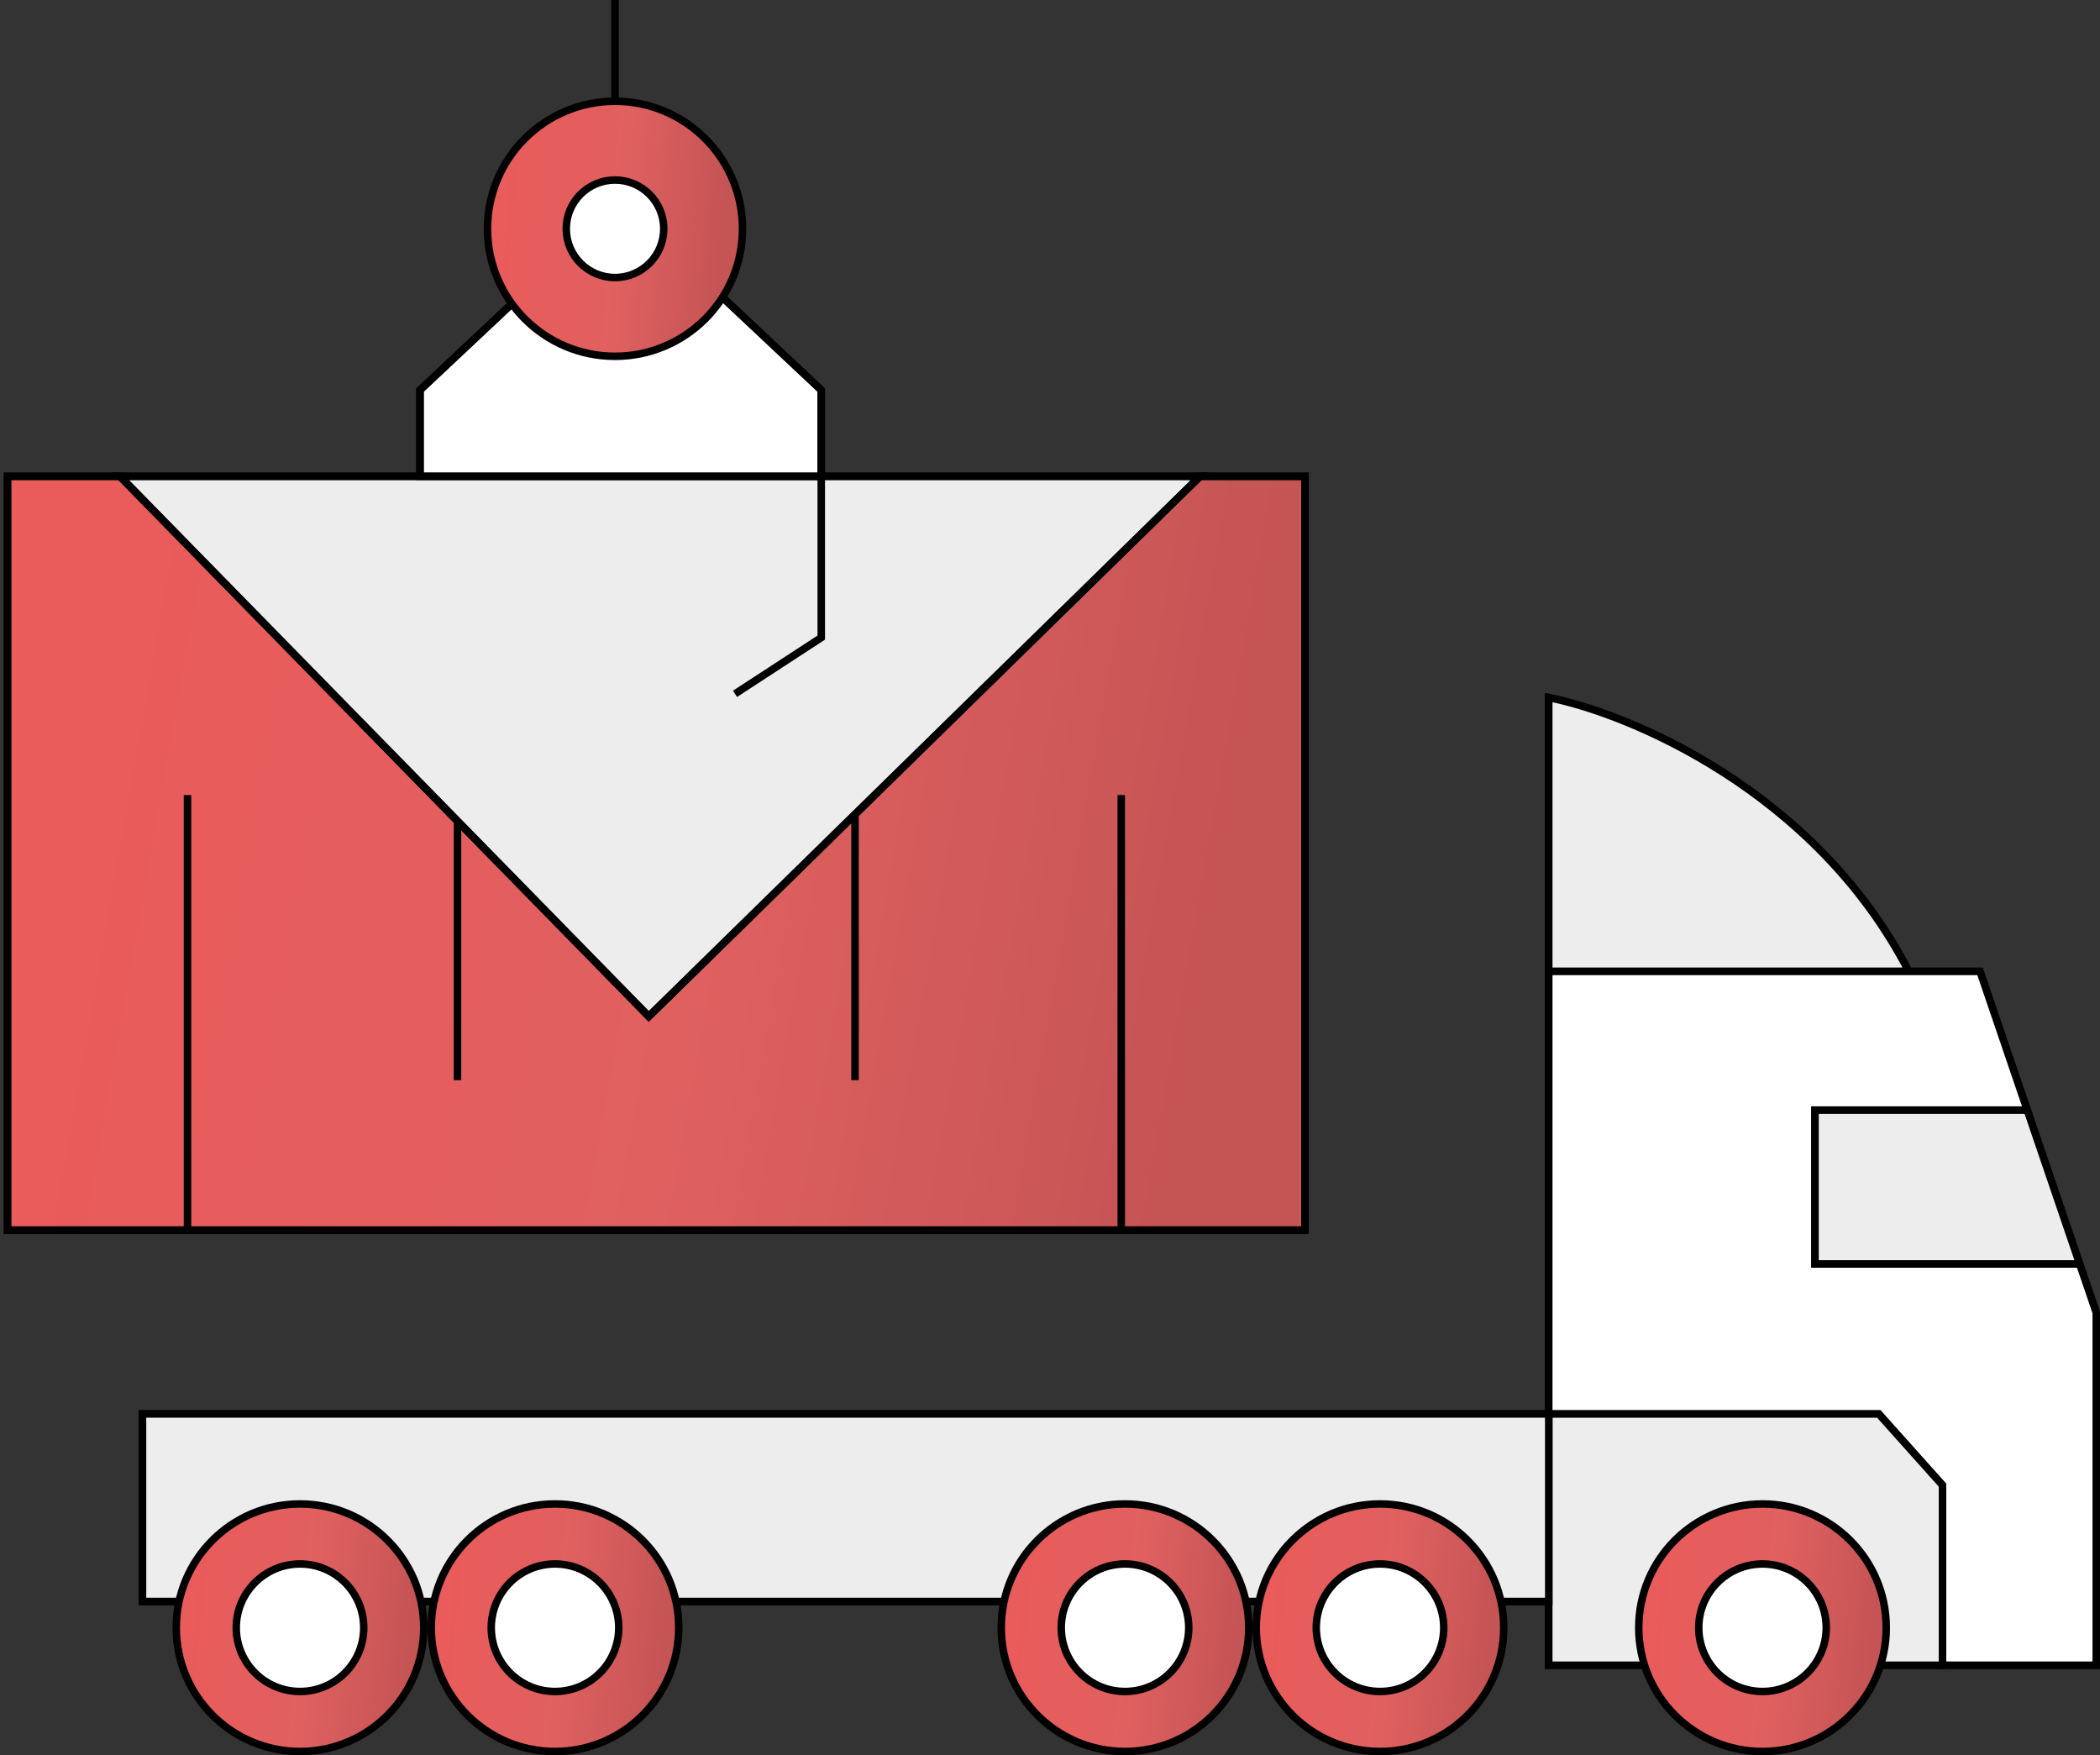 <?xml version="1.0" encoding="UTF-8"?> <svg xmlns="http://www.w3.org/2000/svg" width="280" height="234" viewBox="0 0 280 234" fill="none"><rect x="0" y="0" width="280" height="234" fill="#333333" stroke="none"/> <path d="M206.5 213.5H19V188.5H206.5M206.5 213.5V222H259M206.5 213.5V188.5M206.5 129.5V93C217.333 95.167 242.1 105.5 254.5 129.5M206.5 129.5H254.5M206.5 129.5V188.5M254.5 129.5H264L270.302 148M270.302 148H242V168.5H277.286M270.302 148L277.286 168.5M277.286 168.5L279.5 175V222H259M206.5 188.5H250.5L259 198V222" stroke="black"></path> <path d="M206.5 93V129.5H254.5C242.1 105.5 217.333 95.167 206.5 93Z" fill="#EDEDED" stroke="black"></path> <path d="M279.5 222V175L277.286 168.5H242V148H270.302L264 129.5H254.5H206.5V188.5H250.5L259 198V222H279.5Z" fill="white" stroke="black"></path> <path d="M270.302 148H242V168.5H277.286L270.302 148Z" fill="#EDEDED" stroke="black"></path> <path d="M206.5 213.5V222H259V198L250.5 188.5H206.5V213.5Z" fill="#EDEDED" stroke="black"></path> <path d="M19 213.5H206.5V188.5H19V213.5Z" fill="#EDEDED" stroke="black"></path> <circle cx="40" cy="217" r="16.5" fill="url(#paint0_linear)" stroke="black"></circle> <circle cx="40" cy="217" r="8.5" fill="white" stroke="black"></circle> <circle cx="74" cy="217" r="16.5" fill="url(#paint1_linear)" stroke="black"></circle> <circle cx="74" cy="217" r="8.5" fill="white" stroke="black"></circle> <circle cx="150" cy="217" r="16.5" fill="url(#paint2_linear)" stroke="black"></circle> <circle cx="150" cy="217" r="8.5" fill="white" stroke="black"></circle> <circle cx="184" cy="217" r="16.5" fill="url(#paint3_linear)" stroke="black"></circle> <circle cx="184" cy="217" r="8.5" fill="white" stroke="black"></circle> <circle cx="235" cy="217" r="16.5" fill="url(#paint4_linear)" stroke="black"></circle> <circle cx="235" cy="217" r="8.5" fill="white" stroke="black"></circle> <path d="M174 164V63.5H160L114 108.561L86.5 135.5L61 109.457L16 63.5H1V164H25H149.5H174Z" fill="url(#paint5_linear)" stroke="black"></path> <path d="M56 63.5H16L61 109.457L86.5 135.5L114 108.561L160 63.5H109.5H56Z" fill="#EDEDED" stroke="black"></path> <path d="M56 52V63.5H109.5V52L93 36.5H72.5L56 52Z" fill="white" stroke="black"></path> <path d="M56 63.5V52L72.5 36.5H93L109.5 52V63.5M56 63.5H16M56 63.5H109.5M98 92.5L109.5 85V63.5M16 63.5H1V164H25M16 63.5L61 109.457M160 63.5H174V164H149.5M160 63.5L114 108.561M160 63.5H109.5M149.5 106V164M149.5 164H25M114 144V108.561M114 108.561L86.5 135.5L61 109.457M61 144V109.457M25 106V164" stroke="black"></path> <path d="M99 30.5C99 39.889 91.389 47.5 82 47.5C72.611 47.5 65 39.889 65 30.5C65 21.111 72.611 13.5 82 13.5C91.389 13.5 99 21.111 99 30.5Z" fill="url(#paint6_linear)"></path> <path d="M82 13.5C72.611 13.5 65 21.111 65 30.5C65 39.889 72.611 47.5 82 47.5C91.389 47.5 99 39.889 99 30.5C99 21.111 91.389 13.5 82 13.5ZM82 13.5V0" stroke="black"></path> <circle cx="82" cy="30.5" r="6.5" fill="white" stroke="black"></circle> <defs> <linearGradient id="paint0_linear" x1="26.211" y1="206.237" x2="55.772" y2="209.257" gradientUnits="userSpaceOnUse"> <stop stop-color="#EA5B5B"></stop> <stop offset="0.547" stop-color="#E06060"></stop> <stop offset="1" stop-color="#C55454"></stop> </linearGradient> <linearGradient id="paint1_linear" x1="60.211" y1="206.237" x2="89.772" y2="209.257" gradientUnits="userSpaceOnUse"> <stop stop-color="#EA5B5B"></stop> <stop offset="0.547" stop-color="#E06060"></stop> <stop offset="1" stop-color="#C55454"></stop> </linearGradient> <linearGradient id="paint2_linear" x1="136.211" y1="206.237" x2="165.772" y2="209.257" gradientUnits="userSpaceOnUse"> <stop stop-color="#EA5B5B"></stop> <stop offset="0.547" stop-color="#E06060"></stop> <stop offset="1" stop-color="#C55454"></stop> </linearGradient> <linearGradient id="paint3_linear" x1="170.211" y1="206.237" x2="199.772" y2="209.257" gradientUnits="userSpaceOnUse"> <stop stop-color="#EA5B5B"></stop> <stop offset="0.547" stop-color="#E06060"></stop> <stop offset="1" stop-color="#C55454"></stop> </linearGradient> <linearGradient id="paint4_linear" x1="221.211" y1="206.237" x2="250.772" y2="209.257" gradientUnits="userSpaceOnUse"> <stop stop-color="#EA5B5B"></stop> <stop offset="0.547" stop-color="#E06060"></stop> <stop offset="1" stop-color="#C55454"></stop> </linearGradient> <linearGradient id="paint5_linear" x1="17.337" y1="81.935" x2="164.763" y2="107.862" gradientUnits="userSpaceOnUse"> <stop stop-color="#EA5B5B"></stop> <stop offset="0.547" stop-color="#E06060"></stop> <stop offset="1" stop-color="#C55454"></stop> </linearGradient> <linearGradient id="paint6_linear" x1="68.211" y1="8.713" x2="97.922" y2="10.886" gradientUnits="userSpaceOnUse"> <stop stop-color="#EA5B5B"></stop> <stop offset="0.547" stop-color="#E06060"></stop> <stop offset="1" stop-color="#C55454"></stop> </linearGradient> </defs> </svg> 